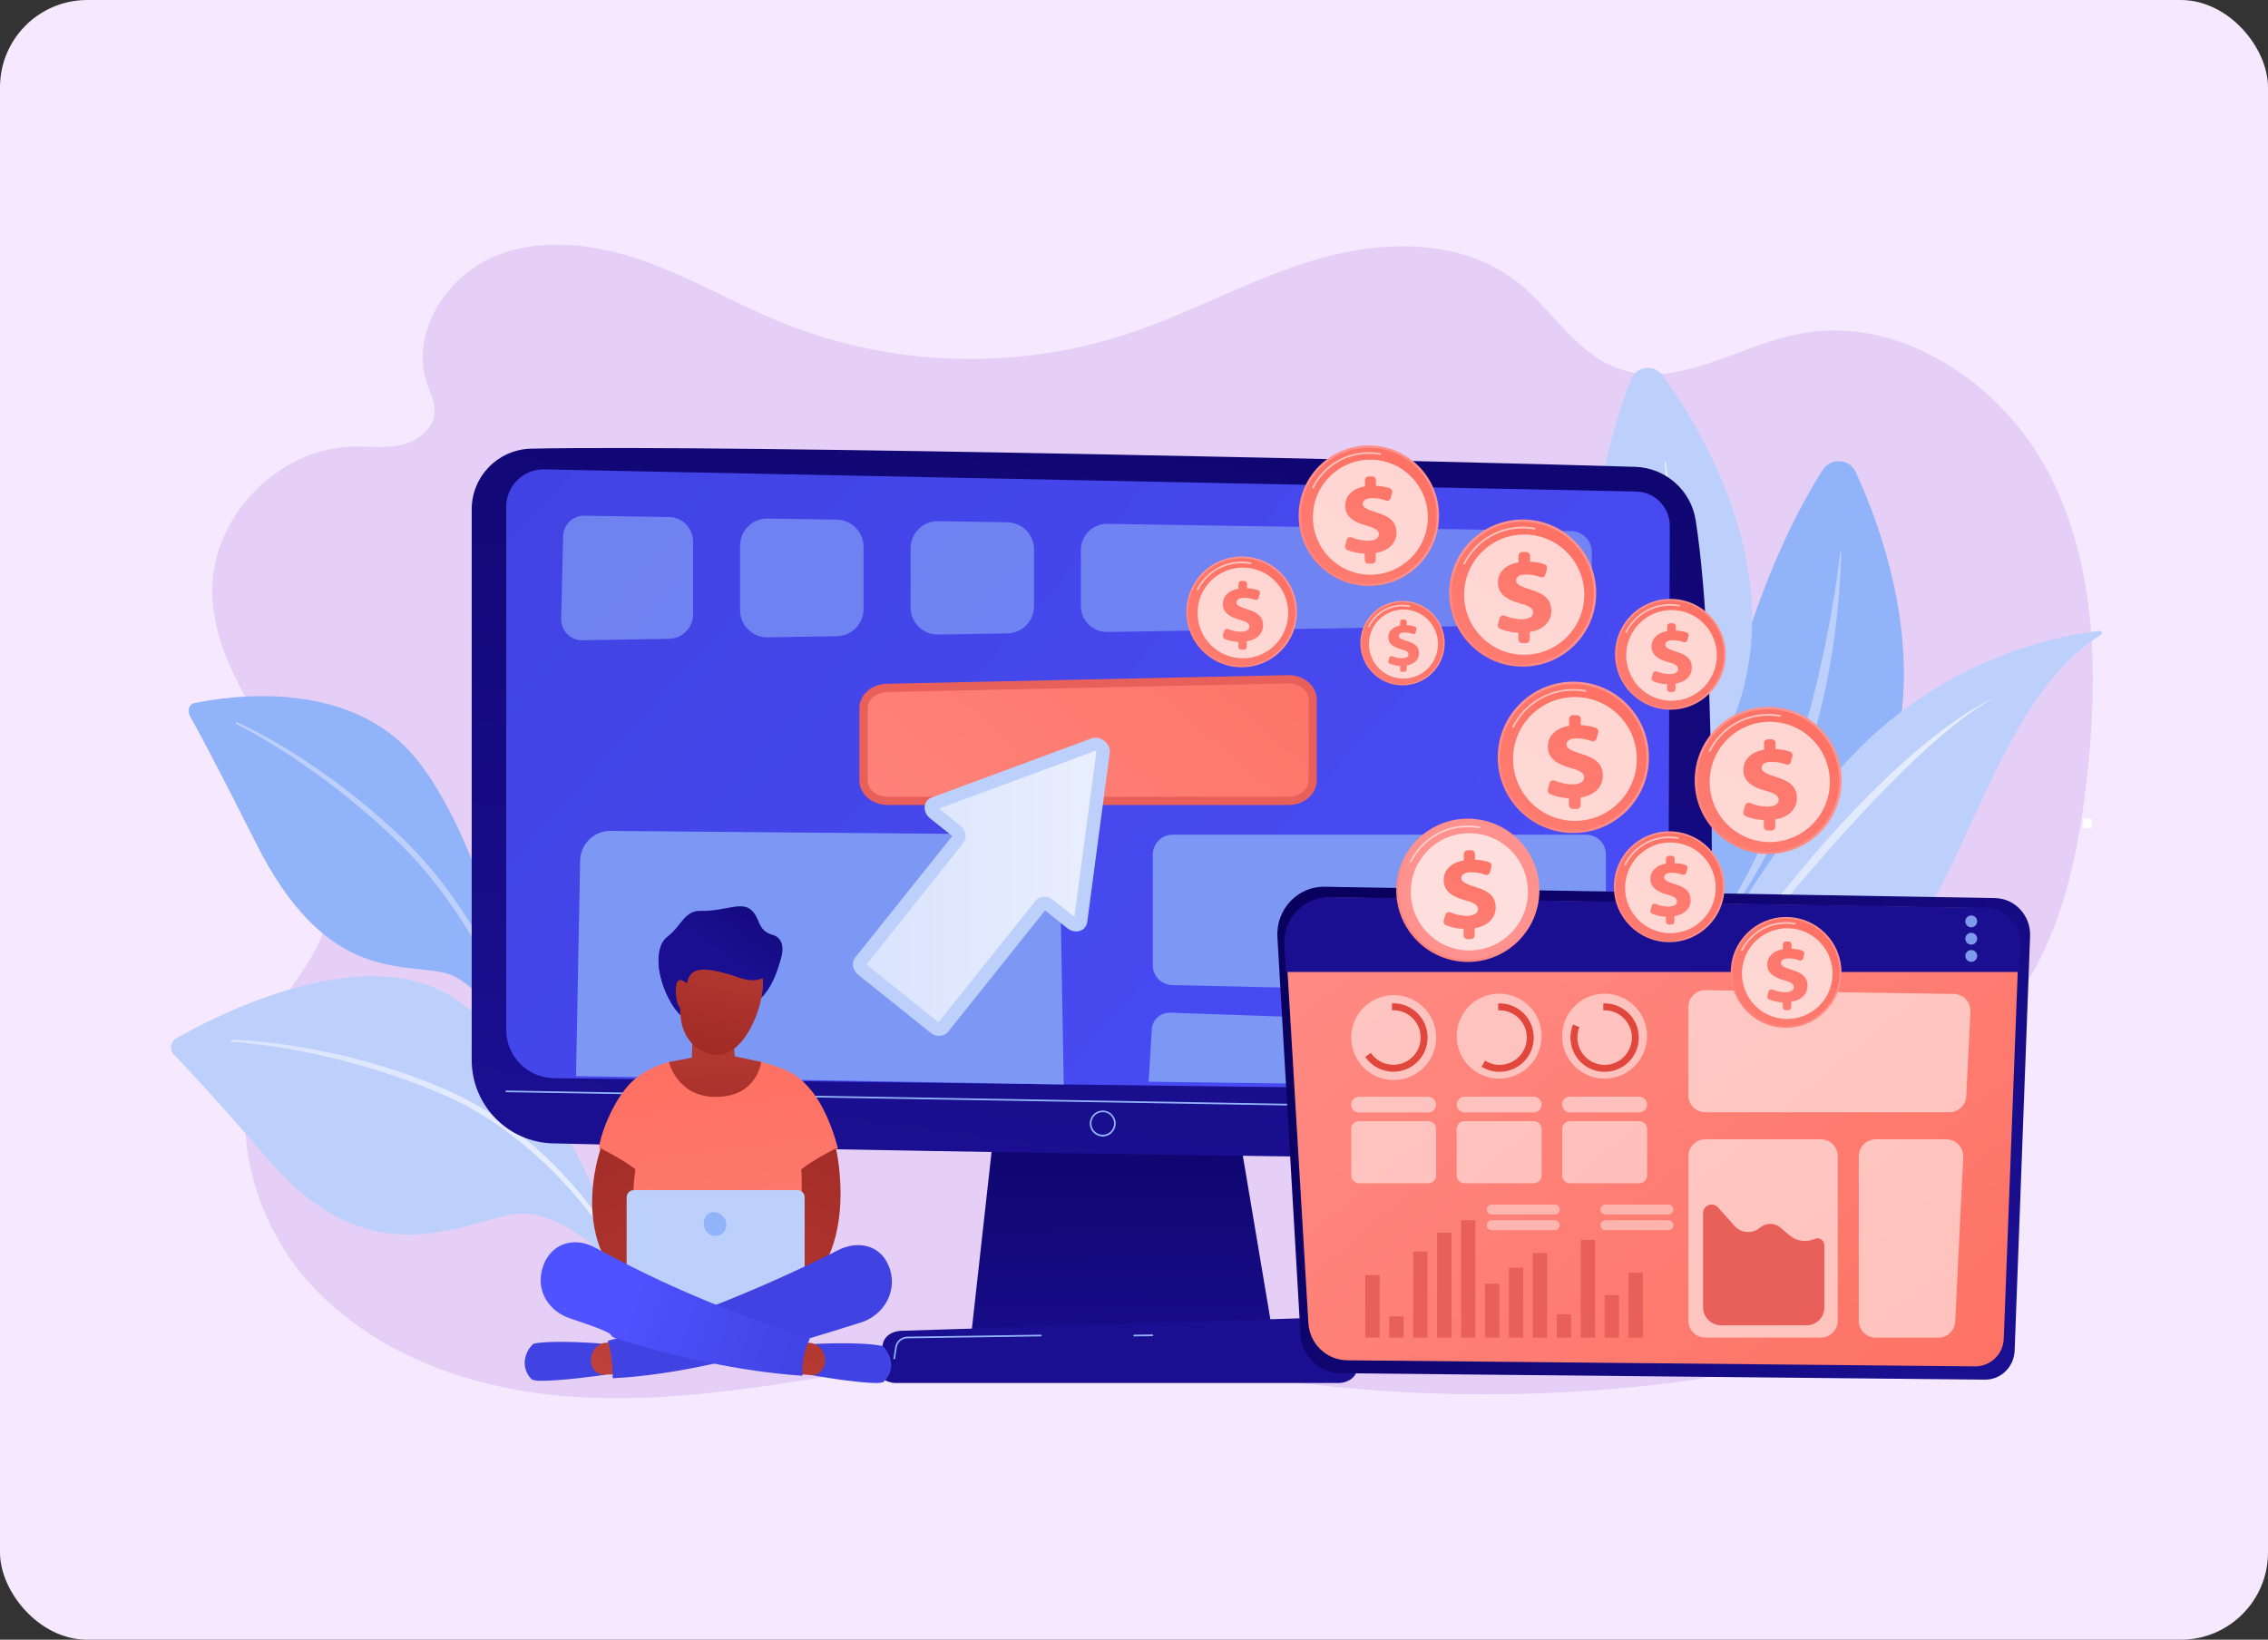 <?xml version="1.0" encoding="UTF-8"?>
<svg xmlns="http://www.w3.org/2000/svg" width="520" height="376" viewBox="0 0 520 376" fill="none">
  <rect x="0" y="0" width="520" height="376" fill="#333333" stroke="none"/>
  <rect width="520" height="376" rx="20" fill="#F5E8FF"></rect>
  <g clip-path="url(#clip0_1696_6336)">
    <path d="M478.475 189.896C478.513 189.18 478.591 188.463 478.726 187.766L478.475 189.896Z" stroke="white" stroke-width="2" stroke-miterlimit="10" stroke-linecap="round"></path>
    <path d="M469.902 108.795C459.027 87.663 435.168 71.78 411.929 76.661C398.016 79.586 384.2 89.368 370.848 84.448C361.231 80.903 355.813 70.85 347.725 64.555C335.282 54.851 317.635 54.967 302.464 59.306C287.313 63.645 273.42 71.645 258.442 76.584C232.919 85.01 204.436 84.099 179.493 74.046C168.541 69.63 158.305 63.548 147.159 59.674C136.013 55.8 123.378 54.289 112.619 59.132C101.86 63.994 94.139 76.681 97.874 87.876C98.609 90.104 99.79 92.312 99.635 94.656C99.383 98.433 95.746 101.183 92.069 102.016C88.392 102.849 84.561 102.307 80.788 102.403C63.856 102.83 48.744 118.287 48.666 135.235C48.608 149.278 57.258 161.636 64.65 173.567C72.041 185.499 78.698 199.832 74.286 213.178C71.674 221.081 65.54 227.279 61.515 234.581C51.104 253.506 56.658 278.55 71.209 294.492C85.761 310.452 107.549 318.258 129.047 320.118C150.545 321.977 172.102 318.49 193.406 315.043C214.711 311.595 236.286 308.166 257.785 310.142L256.624 309.522C298.614 319.904 342.519 322.403 385.419 316.825C394.397 315.663 404.711 313.164 408.504 304.932C411.716 297.978 408.833 289.843 409.491 282.211C410.439 271.229 418.682 262.222 427.66 255.849C436.639 249.457 446.817 244.712 454.925 237.235C470.754 222.592 476.114 199.929 478.474 178.487C481.106 154.895 480.777 129.928 469.902 108.795Z" fill="#E5CFF6"></path>
    <path d="M145.186 294.878C145.186 294.878 130.383 275.973 117.244 278.53C104.106 281.087 84.368 292.244 61.787 266.211C48.57 250.967 42.533 244.498 39.824 241.767C38.76 240.701 39.089 238.861 40.463 238.067C50.273 232.489 83.246 215.657 103.854 228.712C128.313 244.188 145.186 294.878 145.186 294.878Z" fill="#BDD0FB"></path>
    <path d="M53.176 238.414C55.363 238.453 57.53 238.627 59.697 238.84C60.781 238.956 61.864 239.053 62.948 239.208L64.574 239.421C65.115 239.499 65.657 239.576 66.18 239.654C70.475 240.312 74.771 241.145 79.009 242.152C79.551 242.269 80.073 242.424 80.596 242.54L82.182 242.947L83.769 243.353L85.336 243.818C86.381 244.128 87.426 244.419 88.471 244.748L91.587 245.775L92.361 246.026L92.748 246.162L93.135 246.297L94.663 246.859C95.689 247.247 96.714 247.595 97.721 248.002L100.739 249.242L102.249 249.861L103.738 250.539C111.711 254.2 118.928 259.372 125.256 265.396C126.049 266.151 126.823 266.926 127.597 267.701C128.352 268.495 129.107 269.27 129.842 270.083C131.313 271.691 132.745 273.357 134.099 275.061C135.454 276.766 136.75 278.528 137.988 280.33C139.227 282.131 140.407 283.952 141.471 285.889C141.588 286.083 141.51 286.354 141.317 286.451C141.123 286.567 140.872 286.489 140.756 286.296V286.276C140.214 285.366 139.633 284.436 139.033 283.545C138.433 282.654 137.834 281.763 137.195 280.872C135.937 279.11 134.621 277.405 133.248 275.739C131.874 274.073 130.461 272.446 128.971 270.877C128.236 270.083 127.481 269.309 126.727 268.553C125.953 267.798 125.198 267.042 124.405 266.306C123.631 265.57 122.818 264.854 122.005 264.137C121.173 263.44 120.38 262.723 119.528 262.064C119.103 261.735 118.696 261.386 118.271 261.057L116.993 260.069C116.568 259.74 116.123 259.43 115.697 259.12C115.252 258.81 114.826 258.481 114.381 258.19L113.046 257.28C112.601 256.97 112.136 256.699 111.691 256.408C110.801 255.808 109.853 255.285 108.944 254.723L108.595 254.51L108.247 254.316L107.531 253.929C107.067 253.677 106.602 253.406 106.119 253.154C105.151 252.67 104.203 252.166 103.216 251.74L101.745 251.062L100.255 250.443L97.256 249.203C96.25 248.796 95.244 248.448 94.218 248.06L92.709 247.498L92.322 247.363L91.935 247.227L91.161 246.975L88.084 245.929C87.059 245.6 86.014 245.29 84.988 244.98L83.44 244.515L81.873 244.089C80.828 243.818 79.783 243.508 78.738 243.237C74.558 242.152 70.321 241.242 66.044 240.525C65.502 240.429 64.98 240.332 64.438 240.254L62.832 240.002C61.768 239.828 60.684 239.692 59.62 239.557C59.078 239.479 58.536 239.421 58.014 239.363C57.472 239.305 56.93 239.247 56.408 239.189C55.866 239.131 55.324 239.073 54.802 239.034C54.26 238.995 53.718 238.956 53.196 238.918C53.06 238.918 52.963 238.801 52.963 238.666C52.944 238.511 53.041 238.414 53.176 238.414Z" fill="url(#paint0_linear_1696_6336)"></path>
    <path d="M122.101 246.88C122.101 246.88 112.097 225.051 101.493 222.978C90.889 220.906 74.287 224.295 58.787 193.517C49.712 175.484 45.532 167.697 43.636 164.346C42.901 163.029 43.307 161.499 44.487 161.247C52.75 159.523 80.305 155.456 95.417 173.993C113.316 195.958 122.101 246.88 122.101 246.88Z" fill="#91B3FA"></path>
    <path d="M54.376 165.606C61.941 169.093 68.985 173.548 75.738 178.41C76.57 179.029 77.422 179.63 78.254 180.25L80.711 182.167C81.543 182.787 82.337 183.465 83.149 184.124L84.349 185.111L84.949 185.615C85.142 185.789 85.336 185.964 85.529 186.119C87.097 187.494 88.683 188.83 90.193 190.264C90.948 190.98 91.722 191.678 92.476 192.394C93.212 193.13 93.966 193.847 94.682 194.622C97.565 197.644 100.255 200.839 102.732 204.21C103.97 205.876 105.151 207.599 106.292 209.343L107.144 210.66C107.434 211.105 107.685 211.551 107.976 211.996C108.537 212.887 109.04 213.778 109.582 214.669C110.627 216.471 111.614 218.291 112.581 220.151C113.529 222.01 114.458 223.87 115.309 225.768C116.18 227.666 116.993 229.584 117.767 231.502C118.541 233.438 119.257 235.375 119.895 237.39C119.973 237.603 119.837 237.835 119.625 237.913C119.412 237.99 119.18 237.874 119.102 237.661V237.642C117.728 233.768 116.083 229.952 114.303 226.233C113.413 224.374 112.484 222.533 111.517 220.693C110.549 218.873 109.524 217.071 108.479 215.309C106.35 211.764 104.106 208.316 101.648 205.004C100.429 203.338 99.152 201.73 97.836 200.142C97.159 199.367 96.52 198.573 95.824 197.818L94.798 196.675L93.734 195.552C93.037 194.796 92.283 194.099 91.567 193.363C90.831 192.646 90.057 191.949 89.322 191.232C87.832 189.799 86.265 188.462 84.736 187.087C81.601 184.395 78.409 181.76 75.1 179.301C71.791 176.821 68.404 174.458 64.921 172.231C61.438 170.003 57.878 167.892 54.201 166.032H54.182C54.066 165.974 54.027 165.839 54.085 165.722C54.124 165.587 54.259 165.548 54.376 165.606Z" fill="#BDD0FB"></path>
    <path d="M385.787 221.933C385.787 221.933 390.567 150.731 417.909 107.75C419.747 104.863 424.043 105.135 425.475 108.253C435.092 129.017 457.557 193.208 385.787 221.933Z" fill="#91B3FA"></path>
    <path d="M391.863 214.63C391.727 214.824 391.979 215.037 392.153 214.863C398.21 208.568 420.695 178.816 422.165 126.789C422.165 126.615 421.914 126.596 421.894 126.77C420.501 139.011 413.961 184.356 391.863 214.63Z" fill="#BDD0FB"></path>
    <path d="M365.082 201.517C365.082 201.517 356.104 133.026 373.906 87.043C375.106 83.944 379.228 83.402 381.182 86.075C396.546 107.129 425.455 162.12 365.082 201.517Z" fill="#BDD0FB"></path>
    <path d="M369.805 195.086C369.708 195.299 369.998 195.454 370.133 195.26C374.681 188.132 390.393 155.63 381.898 105.966C381.879 105.811 381.628 105.831 381.647 105.986C382.614 117.879 385.033 162.158 369.805 195.086Z" fill="url(#paint1_linear_1696_6336)"></path>
    <path d="M481.686 145.578C482.131 145.307 481.899 144.609 481.377 144.667C472.998 145.578 442.58 150.73 419.746 178.855C398.867 204.578 388.418 226.058 384.858 234.194C384.161 235.801 385.438 237.583 387.18 237.409C397.532 236.382 426.403 231.966 438.458 214.34C452.893 193.266 460.266 158.827 481.686 145.578Z" fill="#BDD0FB"></path>
    <path d="M457.112 160.125C457.112 160.125 429.867 170.41 387.045 234.446C387.045 234.446 433.466 172.386 457.112 160.125Z" fill="url(#paint2_linear_1696_6336)"></path>
    <path d="M228.626 252.613L222.666 306.19H291.882L282.865 252.613H228.626Z" fill="url(#paint3_linear_1696_6336)"></path>
    <path d="M121.754 102.888C114.188 103.062 108.15 109.241 108.15 116.815V243.046C108.15 253.428 116.413 261.932 126.785 262.183C172.838 263.365 333.949 266.251 377.796 265.612C385.323 265.496 391.438 259.472 391.651 251.918C392.502 222.592 393.876 152.067 388.787 119.333C387.723 112.437 381.898 107.285 374.932 107.052C336.367 105.832 165.601 101.9 121.754 102.888Z" fill="url(#paint4_linear_1696_6336)"></path>
    <path d="M124.83 107.633C120.031 107.517 116.064 111.372 116.064 116.195V236.131C116.064 242.194 120.921 247.133 126.978 247.23L371.488 250.252C377.486 250.348 382.421 245.506 382.44 239.501L382.846 120.63C382.866 116.33 379.441 112.805 375.145 112.708L124.83 107.633Z" fill="url(#paint5_linear_1696_6336)"></path>
    <path d="M384.298 255.017L116.065 250.446C115.948 250.446 115.871 250.349 115.871 250.252C115.871 250.155 115.968 250.059 116.065 250.059L384.298 254.63C384.414 254.63 384.491 254.727 384.491 254.824C384.491 254.94 384.414 255.017 384.298 255.017Z" fill="#91B3FA"></path>
    <path d="M252.832 260.614C251.187 260.614 249.852 259.278 249.852 257.631C249.852 255.985 251.187 254.648 252.832 254.648C254.476 254.648 255.811 255.985 255.811 257.631C255.811 259.278 254.476 260.614 252.832 260.614ZM252.832 255.016C251.4 255.016 250.239 256.179 250.239 257.612C250.239 259.045 251.4 260.207 252.832 260.207C254.263 260.207 255.424 259.045 255.424 257.612C255.424 256.179 254.263 255.016 252.832 255.016Z" fill="#91B3FA"></path>
    <path d="M306.8 317.135H205.482C202.735 317.135 200.664 315.178 201.186 313.067L202.483 307.915C202.87 306.365 204.573 305.222 206.605 305.164L304.285 302.104C306.394 302.046 308.271 303.169 308.716 304.777L311.057 312.97C311.676 315.12 309.587 317.135 306.8 317.135Z" fill="url(#paint6_linear_1696_6336)"></path>
    <path d="M260.031 306.442C259.935 306.442 259.838 306.364 259.838 306.248C259.838 306.132 259.915 306.054 260.031 306.054L264.211 305.996C264.308 305.996 264.405 306.074 264.405 306.19C264.405 306.306 264.327 306.383 264.211 306.383L260.031 306.442Z" fill="#91B3FA"></path>
    <path d="M205.036 311.691C205.017 311.691 205.017 311.691 204.998 311.691C204.901 311.672 204.823 311.575 204.843 311.478L205.249 308.902C205.462 307.527 206.642 306.52 208.016 306.5L238.667 306.055C238.764 306.055 238.861 306.132 238.861 306.248C238.861 306.365 238.783 306.442 238.667 306.442L208.016 306.888C206.817 306.907 205.81 307.779 205.617 308.96L205.21 311.536C205.21 311.633 205.133 311.691 205.036 311.691Z" fill="#91B3FA"></path>
    <path d="M295.44 183.64H203.526C200.469 183.64 197.992 181.567 197.992 179.01V162.372C197.992 159.854 200.392 157.801 203.372 157.742L295.285 155.767C298.401 155.709 300.955 157.801 300.955 160.396V178.991C300.955 181.567 298.478 183.64 295.44 183.64Z" fill="url(#paint7_linear_1696_6336)"></path>
    <path d="M295.441 184.589H203.527C199.947 184.589 197.045 182.09 197.045 179.01V162.372C197.045 159.312 199.812 156.871 203.353 156.794L295.267 154.818C297.183 154.76 299.021 155.457 300.298 156.716C301.343 157.743 301.904 159.04 301.904 160.416V179.01C301.904 182.09 299.001 184.589 295.441 184.589ZM295.441 156.716C295.402 156.716 295.364 156.716 295.325 156.716L203.411 158.692C200.954 158.75 198.941 160.396 198.941 162.372V179.01C198.941 181.044 200.992 182.691 203.527 182.691H295.441C297.976 182.691 300.027 181.044 300.027 179.01V160.416C300.027 159.331 299.466 158.537 298.982 158.072C298.092 157.2 296.815 156.716 295.441 156.716Z" fill="url(#paint8_linear_1696_6336)"></path>
    <path d="M363.573 228.034L268.738 225.884C266.28 225.826 264.307 223.812 264.307 221.352V195.939C264.307 193.44 266.338 191.406 268.835 191.406H363.67C366.166 191.406 368.198 193.44 368.198 195.939V223.482C368.218 226.039 366.128 228.092 363.573 228.034Z" fill="#7D97F4"></path>
    <path d="M263.359 248.042L369.554 249.418L368.567 239.229C368.373 237.195 366.69 235.626 364.658 235.549L268.274 232.217C266.068 232.14 264.191 233.844 264.075 236.053L263.359 248.042Z" fill="#7D97F4"></path>
    <path d="M132.066 246.765L243.892 248.683L242.982 197.179C242.924 193.983 240.331 191.407 237.138 191.368L139.981 190.536C136.207 190.497 133.092 193.518 133.015 197.315L132.066 246.765Z" fill="#7D97F4"></path>
    <path opacity="0.75" d="M237.081 125.996C237.081 122.587 234.353 119.817 230.947 119.759L215.099 119.507C211.616 119.449 208.771 122.257 208.771 125.744V139.264C208.771 142.75 211.616 145.559 215.099 145.501L230.947 145.249C234.353 145.191 237.081 142.421 237.081 139.012V125.996Z" fill="#7D97F4"></path>
    <path opacity="0.75" d="M176.011 146.141L191.859 145.889C195.265 145.831 197.993 143.061 197.993 139.652V125.396C197.993 121.987 195.265 119.217 191.859 119.159L176.011 118.907C172.528 118.849 169.684 121.658 169.684 125.144V139.904C169.684 143.39 172.528 146.199 176.011 146.141Z" fill="#7D97F4"></path>
    <path opacity="0.75" d="M364.967 126.578C364.967 123.944 362.858 121.813 360.226 121.774L253.877 120.128C250.549 120.07 247.82 122.762 247.82 126.113V138.936C247.82 142.267 250.549 144.96 253.896 144.921L360.245 143.197C362.877 143.158 364.967 141.008 364.967 138.393V126.578Z" fill="#7D97F4"></path>
    <path opacity="0.75" d="M158.906 124.156C158.906 121.096 156.448 118.597 153.391 118.558L133.983 118.249C131.351 118.21 129.164 120.302 129.106 122.955L128.661 141.899C128.603 144.63 130.809 146.877 133.538 146.819L153.391 146.489C156.448 146.431 158.906 143.952 158.906 140.892V124.156Z" fill="#7D97F4"></path>
    <path d="M457.402 205.935L303.684 203.339C297.492 203.242 292.519 208.55 292.886 214.883L298.169 305.959C298.459 310.937 302.465 314.85 307.341 314.889L455.1 316.361C458.757 316.399 461.756 313.455 461.911 309.717L465.452 214.67C465.626 209.944 461.988 206.012 457.402 205.935Z" fill="url(#paint9_linear_1696_6336)"></path>
    <path d="M455.041 208.26L305.347 205.781C299.329 205.684 294.492 210.739 294.84 216.763L299.987 303.423C300.277 308.168 304.167 311.887 308.908 311.926L452.796 313.321C456.357 313.359 459.278 310.551 459.414 307.006L462.858 216.57C463.052 212.076 459.511 208.337 455.041 208.26Z" fill="url(#paint10_linear_1696_6336)"></path>
    <path d="M304.999 205.703L455.331 208.182C459.821 208.259 463.381 212.017 463.207 216.511L462.955 222.883H294.821L294.453 216.724C294.086 210.681 298.942 205.606 304.999 205.703Z" fill="url(#paint11_linear_1696_6336)"></path>
    <g opacity="0.85">
      <path d="M450.609 211.282C450.609 212.037 451.209 212.638 451.964 212.638C452.719 212.638 453.318 212.037 453.318 211.282C453.318 210.526 452.719 209.926 451.964 209.926C451.209 209.926 450.609 210.526 450.609 211.282Z" fill="#91B3FA"></path>
      <path d="M450.609 215.254C450.609 216.01 451.209 216.61 451.964 216.61C452.719 216.61 453.318 216.01 453.318 215.254C453.318 214.499 452.719 213.898 451.964 213.898C451.209 213.898 450.609 214.499 450.609 215.254Z" fill="#91B3FA"></path>
      <path d="M450.609 219.204C450.609 219.959 451.209 220.559 451.964 220.559C452.719 220.559 453.318 219.959 453.318 219.204C453.318 218.448 452.719 217.848 451.964 217.848C451.209 217.848 450.609 218.467 450.609 219.204Z" fill="#91B3FA"></path>
    </g>
    <g opacity="0.56">
      <path d="M430.042 261.254H446.257C448.463 261.254 450.244 263.113 450.128 265.322L448.289 303.034C448.192 305.107 446.49 306.734 444.419 306.734H430.042C427.894 306.734 426.172 304.99 426.172 302.86V265.147C426.172 262.997 427.894 261.254 430.042 261.254Z" fill="white"></path>
      <path d="M391.051 227.048L447.96 227.919C450.147 227.958 451.888 229.798 451.772 231.987L450.824 251.356C450.727 253.429 449.024 255.056 446.954 255.056H390.974C388.826 255.056 387.104 253.313 387.104 251.182V230.941C387.104 228.752 388.884 227.009 391.051 227.048Z" fill="white"></path>
      <path d="M390.974 261.254H417.483C419.631 261.254 421.353 262.997 421.353 265.128V302.84C421.353 304.99 419.612 306.714 417.483 306.714H390.974C388.826 306.714 387.104 304.971 387.104 302.84V265.128C387.104 262.997 388.845 261.254 390.974 261.254Z" fill="white"></path>
    </g>
    <path opacity="0.51" d="M369.243 247.242C374.566 246.496 378.277 241.571 377.532 236.243C376.786 230.914 371.866 227.199 366.543 227.946C361.22 228.692 357.509 233.617 358.254 238.945C359 244.274 363.92 247.989 369.243 247.242Z" fill="white"></path>
    <path opacity="0.51" d="M352.716 241.323C354.773 236.352 352.415 230.652 347.448 228.593C342.482 226.534 336.788 228.894 334.731 233.866C332.674 238.837 335.032 244.537 339.998 246.596C344.965 248.655 350.659 246.294 352.716 241.323Z" fill="white"></path>
    <path opacity="0.51" d="M323.268 246.927C328.235 244.867 330.593 239.168 328.536 234.197C326.479 229.225 320.785 226.864 315.819 228.924C310.852 230.983 308.494 236.682 310.551 241.654C312.608 246.625 318.302 248.986 323.268 246.927Z" fill="white"></path>
    <path d="M362.121 235.548C361.812 236.284 361.657 237.078 361.657 237.931C361.657 241.378 364.463 244.187 367.907 244.187C371.352 244.187 374.157 241.378 374.157 237.931C374.157 234.483 371.352 231.674 367.907 231.674C367.81 231.674 367.694 231.674 367.598 231.674V230.086C367.694 230.086 367.81 230.086 367.907 230.086C372.242 230.086 375.744 233.592 375.744 237.931C375.744 242.269 372.242 245.775 367.907 245.775C363.573 245.775 360.07 242.269 360.07 237.931C360.07 236.865 360.283 235.839 360.67 234.928L362.121 235.548Z" fill="url(#paint12_linear_1696_6336)"></path>
    <path d="M340.487 243.219C341.454 243.819 342.596 244.187 343.815 244.187C347.259 244.187 350.065 241.378 350.065 237.931C350.065 234.483 347.259 231.674 343.815 231.674C343.718 231.674 343.602 231.674 343.505 231.674V230.086C343.602 230.086 343.718 230.086 343.815 230.086C348.149 230.086 351.652 233.592 351.652 237.931C351.652 242.269 348.149 245.775 343.815 245.775C342.306 245.775 340.893 245.349 339.693 244.613L340.487 243.219Z" fill="url(#paint13_linear_1696_6336)"></path>
    <path d="M314.306 241.436C315.429 243.083 317.325 244.167 319.473 244.167C322.917 244.167 325.723 241.359 325.723 237.911C325.723 234.463 322.917 231.655 319.473 231.655C319.376 231.655 319.26 231.655 319.163 231.655V230.066C319.26 230.066 319.376 230.066 319.473 230.066C323.807 230.066 327.31 233.572 327.31 237.911C327.31 242.25 323.807 245.756 319.473 245.756C316.802 245.756 314.442 244.419 313.01 242.366L314.306 241.436Z" fill="url(#paint14_linear_1696_6336)"></path>
    <g opacity="0.51">
      <path d="M359.973 251.473H375.841C376.827 251.473 377.64 252.286 377.64 253.274C377.64 254.262 376.827 255.075 375.841 255.075H359.973C358.987 255.075 358.174 254.262 358.174 253.274C358.174 252.286 358.987 251.473 359.973 251.473Z" fill="white"></path>
      <path d="M335.786 251.473H351.653C352.64 251.473 353.453 252.286 353.453 253.274C353.453 254.262 352.64 255.075 351.653 255.075H335.786C334.799 255.075 333.986 254.262 333.986 253.274C333.986 252.286 334.78 251.473 335.786 251.473Z" fill="white"></path>
      <path d="M327.446 255.095H311.579C310.592 255.095 309.779 254.281 309.779 253.294C309.779 252.306 310.592 251.492 311.579 251.492H327.446C328.433 251.492 329.246 252.306 329.246 253.294C329.265 254.281 328.452 255.095 327.446 255.095Z" fill="white"></path>
      <path d="M359.973 257.09H375.841C376.827 257.09 377.64 257.903 377.64 258.891V269.525C377.64 270.513 376.827 271.326 375.841 271.326H359.973C358.987 271.326 358.174 270.513 358.174 269.525V258.891C358.174 257.903 358.987 257.09 359.973 257.09Z" fill="white"></path>
      <path d="M335.786 257.09H351.653C352.64 257.09 353.453 257.903 353.453 258.891V269.525C353.453 270.513 352.64 271.326 351.653 271.326H335.786C334.799 271.326 333.986 270.513 333.986 269.525V258.891C333.986 257.903 334.78 257.09 335.786 257.09Z" fill="white"></path>
      <path d="M311.598 257.09H327.466C328.452 257.09 329.265 257.903 329.265 258.891V269.525C329.265 270.513 328.452 271.326 327.466 271.326H311.598C310.612 271.326 309.799 270.513 309.799 269.525V258.891C309.799 257.903 310.592 257.09 311.598 257.09Z" fill="white"></path>
    </g>
    <path d="M418.275 285.543V299.857C418.275 302.104 416.456 303.905 414.231 303.905H394.629C392.326 303.905 390.469 302.046 390.469 299.741V278.202C390.469 276.381 392.713 275.529 393.913 276.885L397.706 281.127C399.157 282.754 401.634 282.986 403.356 281.65L403.724 281.378C405.059 280.352 406.936 280.391 408.213 281.495L410.283 283.257C411.87 284.613 414.115 284.942 416.03 284.11C417.095 283.625 418.275 284.4 418.275 285.543Z" fill="url(#paint15_linear_1696_6336)"></path>
    <path d="M373.383 306.731H376.672V291.855H373.383V306.731Z" fill="url(#paint16_linear_1696_6336)"></path>
    <path d="M367.906 306.731H371.196V296.969H367.906V306.731Z" fill="url(#paint17_linear_1696_6336)"></path>
    <path d="M362.412 306.731H365.702V284.34H362.412V306.731Z" fill="url(#paint18_linear_1696_6336)"></path>
    <path d="M356.936 306.733H360.206V301.367H356.936V306.733Z" fill="url(#paint19_linear_1696_6336)"></path>
    <path d="M351.439 306.733H354.729V287.344H351.439V306.733Z" fill="url(#paint20_linear_1696_6336)"></path>
    <path d="M345.963 306.733H349.233V290.695H345.963V306.733Z" fill="url(#paint21_linear_1696_6336)"></path>
    <path d="M340.469 306.733H343.758V294.355H340.469V306.733Z" fill="url(#paint22_linear_1696_6336)"></path>
    <path d="M334.992 306.732H338.262V279.809H334.992V306.732Z" fill="url(#paint23_linear_1696_6336)"></path>
    <path d="M329.496 306.733H332.786V282.656H329.496V306.733Z" fill="url(#paint24_linear_1696_6336)"></path>
    <path d="M324 306.734H327.29V286.977H324V306.734Z" fill="url(#paint25_linear_1696_6336)"></path>
    <path d="M318.525 306.733H321.815V301.852H318.525V306.733Z" fill="url(#paint26_linear_1696_6336)"></path>
    <path d="M313.029 306.732H316.319V292.379H313.029V306.732Z" fill="url(#paint27_linear_1696_6336)"></path>
    <path opacity="0.42" d="M368.081 279.809H382.536C383.174 279.809 383.677 280.332 383.677 280.951C383.677 281.591 383.155 282.094 382.536 282.094H368.081C367.443 282.094 366.939 281.571 366.939 280.951C366.939 280.332 367.443 279.809 368.081 279.809Z" fill="white"></path>
    <path opacity="0.42" d="M368.081 276.207H382.536C383.174 276.207 383.677 276.73 383.677 277.35C383.677 277.989 383.155 278.493 382.536 278.493H368.081C367.443 278.493 366.939 277.97 366.939 277.35C366.939 276.73 367.443 276.207 368.081 276.207Z" fill="white"></path>
    <path opacity="0.42" d="M342.017 279.809H356.471C357.11 279.809 357.613 280.332 357.613 280.951C357.613 281.591 357.091 282.094 356.471 282.094H342.017C341.378 282.094 340.875 281.571 340.875 280.951C340.875 280.332 341.378 279.809 342.017 279.809Z" fill="white"></path>
    <path opacity="0.42" d="M342.017 276.207H356.471C357.11 276.207 357.613 276.73 357.613 277.35C357.613 277.989 357.091 278.493 356.471 278.493H342.017C341.378 278.493 340.875 277.97 340.875 277.35C340.875 276.73 341.378 276.207 342.017 276.207Z" fill="white"></path>
    <path d="M247.742 211.241L252.909 172.463C253.044 171.417 251.728 170.371 250.741 170.739L214.092 184.298C213.26 184.608 213.279 185.751 214.15 186.448L219.258 190.535C219.916 191.058 220.129 191.891 219.723 192.395L197.238 220.519C196.832 221.023 197.044 221.856 197.702 222.379L214.227 235.608C214.885 236.131 215.737 236.15 216.143 235.666L238.628 207.542C239.034 207.038 239.886 207.057 240.544 207.6L245.652 211.687C246.504 212.345 247.626 212.132 247.742 211.241Z" fill="url(#paint28_linear_1696_6336)"></path>
    <path d="M215.331 237.526C214.634 237.526 213.918 237.275 213.299 236.771L196.774 223.542C196.194 223.077 195.787 222.457 195.632 221.798C195.42 220.985 195.594 220.171 196.078 219.571L218.33 191.717L213.222 187.63C212.312 186.894 211.848 185.81 212.022 184.783C212.158 183.911 212.757 183.195 213.59 182.885L250.239 169.326C251.206 168.978 252.309 169.191 253.219 169.907C254.109 170.624 254.573 171.67 254.438 172.677L249.271 211.455C249.155 212.346 248.594 213.063 247.762 213.392C246.795 213.779 245.634 213.566 244.724 212.85L239.616 208.763L217.363 236.616C216.84 237.217 216.105 237.526 215.331 237.526ZM198.651 221.179L215.176 234.408L237.429 206.555C238.358 205.392 240.138 205.295 241.473 206.361L246.33 210.254L251.381 172.328C251.342 172.27 251.245 172.193 251.168 172.154L215.312 185.422L220.169 189.316C221.504 190.381 221.813 192.124 220.865 193.306L198.651 221.179Z" fill="#BDD0FB"></path>
    <path d="M284.682 153.016C291.693 153.016 297.376 147.328 297.376 140.31C297.376 133.292 291.693 127.604 284.682 127.604C277.671 127.604 271.988 133.292 271.988 140.31C271.988 147.328 277.671 153.016 284.682 153.016Z" fill="url(#paint29_linear_1696_6336)"></path>
    <path d="M284.682 152.609C291.468 152.609 296.969 147.102 296.969 140.309C296.969 133.517 291.468 128.01 284.682 128.01C277.896 128.01 272.395 133.517 272.395 140.309C272.395 147.102 277.896 152.609 284.682 152.609Z" fill="url(#paint30_linear_1696_6336)"></path>
    <path opacity="0.58" d="M274.561 135.39C274.522 135.39 274.503 135.39 274.484 135.371C274.387 135.332 274.348 135.196 274.406 135.119C276.38 131.206 280.327 128.766 284.701 128.766C285.397 128.766 286.094 128.824 286.771 128.959C286.868 128.979 286.945 129.076 286.926 129.192C286.906 129.289 286.81 129.366 286.694 129.347C286.036 129.23 285.358 129.172 284.681 129.172C280.443 129.172 276.631 131.516 274.735 135.313C274.696 135.351 274.619 135.39 274.561 135.39Z" fill="white"></path>
    <path opacity="0.7" d="M295.164 142.522C296.249 136.881 292.561 131.427 286.925 130.341C281.289 129.255 275.841 132.947 274.756 138.589C273.671 144.23 277.36 149.683 282.995 150.77C288.631 151.856 294.079 148.164 295.164 142.522Z" fill="white"></path>
    <path d="M283.928 148.31V147.186C282.748 147.147 281.587 146.857 280.755 146.489C280.464 146.353 280.31 146.024 280.387 145.714L280.677 144.668C280.774 144.281 281.2 144.087 281.567 144.242C282.38 144.591 283.406 144.862 284.489 144.862C285.631 144.862 286.463 144.474 286.463 143.68C286.463 142.964 285.805 142.537 284.238 142.111C281.993 141.492 280.368 140.504 280.368 138.528C280.368 136.746 281.683 135.371 283.947 135.003V133.879C283.947 133.511 284.238 133.221 284.605 133.221H285.263C285.631 133.221 285.921 133.511 285.921 133.879V134.886C287.005 134.925 287.798 135.119 288.437 135.332C288.766 135.448 288.94 135.797 288.843 136.126L288.572 137.095C288.475 137.463 288.069 137.676 287.701 137.54C287.121 137.327 286.308 137.095 285.244 137.095C283.889 137.095 283.502 137.656 283.502 138.16C283.502 138.78 284.315 139.206 286.057 139.748C288.553 140.504 289.598 141.53 289.598 143.409C289.598 145.133 288.321 146.663 285.863 147.051V148.31C285.863 148.678 285.573 148.968 285.205 148.968H284.547C284.218 148.968 283.928 148.678 283.928 148.31Z" fill="url(#paint31_linear_1696_6336)"></path>
    <path d="M313.844 134.364C322.735 134.364 329.943 127.149 329.943 118.248C329.943 109.348 322.735 102.133 313.844 102.133C304.952 102.133 297.744 109.348 297.744 118.248C297.744 127.149 304.952 134.364 313.844 134.364Z" fill="url(#paint32_linear_1696_6336)"></path>
    <path d="M313.843 133.822C322.435 133.822 329.4 126.85 329.4 118.249C329.4 109.648 322.435 102.676 313.843 102.676C305.251 102.676 298.285 109.648 298.285 118.249C298.285 126.85 305.251 133.822 313.843 133.822Z" fill="url(#paint33_linear_1696_6336)"></path>
    <path opacity="0.58" d="M301.014 111.972C300.975 111.972 300.956 111.972 300.937 111.952C300.84 111.914 300.801 111.778 300.859 111.701C303.355 106.761 308.329 103.682 313.863 103.682C314.753 103.682 315.624 103.759 316.494 103.914C316.591 103.933 316.668 104.03 316.649 104.147C316.63 104.243 316.533 104.321 316.417 104.301C315.585 104.147 314.714 104.069 313.863 104.069C308.483 104.069 303.626 107.052 301.208 111.875C301.15 111.933 301.091 111.972 301.014 111.972Z" fill="white"></path>
    <path opacity="0.7" d="M327.274 120.21C328.163 112.98 323.028 106.397 315.805 105.507C308.582 104.616 302.005 109.756 301.116 116.986C300.227 124.217 305.361 130.8 312.585 131.69C319.808 132.58 326.384 127.441 327.274 120.21Z" fill="white"></path>
    <path d="M312.895 128.399V126.966C311.405 126.907 309.915 126.559 308.87 126.094C308.502 125.939 308.309 125.513 308.406 125.106L308.773 123.77C308.909 123.285 309.431 123.033 309.915 123.227C310.96 123.673 312.237 124.002 313.63 124.002C315.062 124.002 316.146 123.518 316.146 122.511C316.146 121.6 315.314 121.077 313.321 120.535C310.476 119.76 308.425 118.501 308.425 116.002C308.425 113.736 310.089 111.993 312.953 111.528V110.095C312.953 109.63 313.321 109.262 313.785 109.262H314.636C315.101 109.262 315.468 109.63 315.468 110.095V111.392C316.842 111.45 317.849 111.683 318.661 111.973C319.068 112.109 319.3 112.555 319.184 112.981L318.855 114.22C318.719 114.705 318.216 114.956 317.752 114.782C317.016 114.511 315.972 114.22 314.617 114.22C312.914 114.22 312.43 114.937 312.43 115.557C312.43 116.332 313.456 116.874 315.681 117.552C318.855 118.501 320.171 119.818 320.171 122.181C320.171 124.351 318.564 126.307 315.43 126.791V128.399C315.43 128.864 315.062 129.232 314.598 129.232H313.746C313.263 129.232 312.895 128.864 312.895 128.399Z" fill="url(#paint34_linear_1696_6336)"></path>
    <path d="M321.564 157.161C326.907 157.161 331.239 152.825 331.239 147.476C331.239 142.127 326.907 137.791 321.564 137.791C316.22 137.791 311.889 142.127 311.889 147.476C311.889 152.825 316.22 157.161 321.564 157.161Z" fill="url(#paint35_linear_1696_6336)"></path>
    <path d="M321.563 156.851C326.735 156.851 330.928 152.654 330.928 147.476C330.928 142.299 326.735 138.102 321.563 138.102C316.39 138.102 312.197 142.299 312.197 147.476C312.197 152.654 316.39 156.851 321.563 156.851Z" fill="url(#paint36_linear_1696_6336)"></path>
    <path opacity="0.58" d="M313.842 143.797C313.804 143.797 313.784 143.797 313.765 143.778C313.668 143.739 313.629 143.603 313.687 143.526C315.197 140.524 318.215 138.664 321.582 138.664C322.124 138.664 322.647 138.703 323.169 138.8C323.266 138.819 323.343 138.916 323.324 139.032C323.305 139.129 323.208 139.206 323.092 139.187C322.589 139.09 322.085 139.051 321.563 139.051C318.351 139.051 315.468 140.833 314.016 143.7C313.997 143.758 313.92 143.797 313.842 143.797Z" fill="white"></path>
    <path opacity="0.7" d="M324.813 155.003C328.851 153.329 330.769 148.694 329.096 144.652C327.423 140.61 322.794 138.69 318.755 140.365C314.717 142.039 312.799 146.673 314.472 150.716C316.145 154.758 320.775 156.678 324.813 155.003Z" fill="white"></path>
    <path d="M321.003 153.578V152.706C320.113 152.667 319.222 152.454 318.584 152.183C318.352 152.086 318.236 151.835 318.313 151.602L318.526 150.808C318.603 150.517 318.932 150.362 319.203 150.479C319.822 150.75 320.596 150.944 321.428 150.944C322.299 150.944 322.938 150.653 322.938 150.053C322.938 149.51 322.435 149.181 321.235 148.871C319.513 148.406 318.294 147.651 318.294 146.14C318.294 144.784 319.3 143.738 321.022 143.448V142.576C321.022 142.305 321.254 142.072 321.525 142.072H322.028C322.299 142.072 322.531 142.305 322.531 142.576V143.351C323.363 143.389 323.963 143.525 324.447 143.699C324.699 143.777 324.834 144.048 324.757 144.3L324.563 145.036C324.486 145.326 324.176 145.481 323.905 145.365C323.46 145.191 322.841 145.016 322.028 145.016C321.003 145.016 320.712 145.443 320.712 145.83C320.712 146.295 321.332 146.624 322.667 147.031C324.582 147.612 325.356 148.387 325.356 149.82C325.356 151.118 324.389 152.299 322.512 152.59V153.558C322.512 153.83 322.28 154.062 322.009 154.062H321.506C321.215 154.081 321.003 153.868 321.003 153.578Z" fill="url(#paint37_linear_1696_6336)"></path>
    <path d="M349.118 152.861C358.426 152.861 365.972 145.308 365.972 135.99C365.972 126.672 358.426 119.119 349.118 119.119C339.809 119.119 332.264 126.672 332.264 135.99C332.264 145.308 339.809 152.861 349.118 152.861Z" fill="url(#paint38_linear_1696_6336)"></path>
    <path d="M349.117 152.3C358.115 152.3 365.41 144.998 365.41 135.991C365.41 126.984 358.115 119.682 349.117 119.682C340.119 119.682 332.824 126.984 332.824 135.991C332.824 144.998 340.119 152.3 349.117 152.3Z" fill="url(#paint39_linear_1696_6336)"></path>
    <path opacity="0.58" d="M335.688 129.424C335.649 129.424 335.63 129.424 335.611 129.404C335.514 129.366 335.475 129.23 335.533 129.153C338.145 123.981 343.351 120.766 349.136 120.766C350.065 120.766 350.975 120.843 351.884 121.017C351.981 121.037 352.058 121.134 352.039 121.25C352.02 121.347 351.923 121.424 351.807 121.405C350.936 121.25 350.026 121.172 349.136 121.172C343.505 121.172 338.416 124.31 335.881 129.346C335.823 129.385 335.746 129.424 335.688 129.424Z" fill="white"></path>
    <path opacity="0.7" d="M349.467 150.149C357.076 150.149 363.244 143.974 363.244 136.358C363.244 128.741 357.076 122.566 349.467 122.566C341.858 122.566 335.689 128.741 335.689 136.358C335.689 143.974 341.858 150.149 349.467 150.149Z" fill="white"></path>
    <path d="M348.111 146.604V145.093C346.544 145.035 344.995 144.667 343.912 144.183C343.525 144.009 343.312 143.563 343.428 143.157L343.815 141.762C343.951 141.258 344.512 140.987 344.995 141.181C346.079 141.646 347.434 141.994 348.885 141.994C350.394 141.994 351.517 141.491 351.517 140.445C351.517 139.496 350.646 138.934 348.556 138.372C345.576 137.559 343.428 136.261 343.428 133.627C343.428 131.244 345.17 129.443 348.169 128.959V127.448C348.169 126.964 348.556 126.576 349.04 126.576H349.93C350.414 126.576 350.801 126.964 350.801 127.448V128.804C352.252 128.862 353.297 129.114 354.129 129.404C354.555 129.559 354.787 130.024 354.671 130.45L354.322 131.748C354.187 132.251 353.664 132.523 353.181 132.329C352.407 132.038 351.323 131.728 349.91 131.728C348.13 131.728 347.608 132.465 347.608 133.142C347.608 133.956 348.672 134.518 350.994 135.234C354.303 136.222 355.696 137.617 355.696 140.096C355.696 142.362 354.013 144.416 350.743 144.919V146.604C350.743 147.089 350.356 147.476 349.872 147.476H348.982C348.498 147.476 348.111 147.089 348.111 146.604Z" fill="url(#paint40_linear_1696_6336)"></path>
    <path d="M360.728 191.019C370.304 191.019 378.066 183.249 378.066 173.664C378.066 164.079 370.304 156.309 360.728 156.309C351.153 156.309 343.391 164.079 343.391 173.664C343.391 183.249 351.153 191.019 360.728 191.019Z" fill="url(#paint41_linear_1696_6336)"></path>
    <path d="M360.73 190.439C369.985 190.439 377.487 182.929 377.487 173.665C377.487 164.401 369.985 156.891 360.73 156.891C351.475 156.891 343.973 164.401 343.973 173.665C343.973 182.929 351.475 190.439 360.73 190.439Z" fill="url(#paint42_linear_1696_6336)"></path>
    <path opacity="0.58" d="M346.913 166.885C346.874 166.885 346.854 166.885 346.835 166.865C346.738 166.827 346.7 166.691 346.758 166.614C349.447 161.287 354.807 157.994 360.748 157.994C361.696 157.994 362.644 158.072 363.573 158.246C363.67 158.265 363.747 158.362 363.728 158.478C363.709 158.575 363.612 158.653 363.496 158.633C362.586 158.478 361.657 158.382 360.748 158.382C354.943 158.382 349.718 161.597 347.106 166.788C347.048 166.846 346.99 166.885 346.913 166.885Z" fill="white"></path>
    <path opacity="0.7" d="M371.125 184.074C376.664 178.53 376.664 169.54 371.125 163.996C365.586 158.451 356.605 158.451 351.066 163.996C345.527 169.54 345.527 178.53 351.066 184.074C356.605 189.619 365.586 189.619 371.125 184.074Z" fill="white"></path>
    <path d="M359.703 184.588V183.038C358.097 182.98 356.51 182.593 355.369 182.089C354.962 181.915 354.769 181.45 354.885 181.024L355.272 179.591C355.407 179.068 355.988 178.796 356.491 179.009C357.613 179.474 358.987 179.862 360.496 179.862C362.044 179.862 363.205 179.339 363.205 178.254C363.205 177.286 362.315 176.704 360.168 176.123C357.091 175.291 354.885 173.935 354.885 171.242C354.885 168.802 356.665 166.923 359.761 166.439V164.889C359.761 164.385 360.168 163.998 360.651 163.998H361.561C362.064 163.998 362.451 164.405 362.451 164.889V166.284C363.941 166.342 365.024 166.594 365.876 166.903C366.321 167.058 366.553 167.543 366.437 167.988L366.069 169.325C365.934 169.828 365.373 170.119 364.889 169.925C364.096 169.635 362.973 169.305 361.522 169.305C359.684 169.305 359.161 170.061 359.161 170.758C359.161 171.591 360.264 172.172 362.664 172.908C366.069 173.935 367.501 175.349 367.501 177.905C367.501 180.249 365.76 182.341 362.412 182.883V184.607C362.412 185.111 362.006 185.498 361.522 185.498H360.613C360.109 185.479 359.703 185.092 359.703 184.588Z" fill="url(#paint43_linear_1696_6336)"></path>
    <path d="M405.409 195.824C414.717 195.824 422.263 188.27 422.263 178.953C422.263 169.635 414.717 162.082 405.409 162.082C396.101 162.082 388.555 169.635 388.555 178.953C388.555 188.27 396.101 195.824 405.409 195.824Z" fill="url(#paint44_linear_1696_6336)"></path>
    <path d="M405.408 195.263C414.406 195.263 421.701 187.961 421.701 178.954C421.701 169.946 414.406 162.645 405.408 162.645C396.41 162.645 389.115 169.946 389.115 178.954C389.115 187.961 396.41 195.263 405.408 195.263Z" fill="url(#paint45_linear_1696_6336)"></path>
    <path opacity="0.58" d="M391.959 172.367C391.921 172.367 391.901 172.367 391.882 172.348C391.785 172.309 391.747 172.173 391.805 172.096C394.417 166.924 399.622 163.709 405.408 163.709C406.337 163.709 407.246 163.786 408.156 163.961C408.252 163.98 408.33 164.077 408.31 164.193C408.291 164.29 408.194 164.368 408.078 164.348C407.207 164.193 406.298 164.116 405.408 164.116C399.777 164.116 394.688 167.254 392.153 172.29C392.114 172.328 392.037 172.367 391.959 172.367Z" fill="white"></path>
    <path opacity="0.7" d="M411.04 192.039C418.07 189.124 421.408 181.057 418.496 174.02C415.584 166.983 407.525 163.641 400.495 166.556C393.465 169.471 390.126 177.539 393.038 184.576C395.95 191.613 404.01 194.954 411.04 192.039Z" fill="white"></path>
    <path d="M404.402 189.567V188.056C402.835 187.998 401.287 187.63 400.203 187.146C399.816 186.972 399.603 186.526 399.719 186.119L400.106 184.725C400.242 184.221 400.803 183.95 401.287 184.144C402.37 184.609 403.725 184.957 405.176 184.957C406.685 184.957 407.808 184.454 407.808 183.408C407.808 182.459 406.937 181.897 404.847 181.335C401.867 180.522 399.719 179.224 399.719 176.59C399.719 174.207 401.461 172.406 404.46 171.922V170.411C404.46 169.926 404.847 169.539 405.331 169.539H406.221C406.705 169.539 407.092 169.926 407.092 170.411V171.767C408.543 171.825 409.588 172.076 410.42 172.367C410.846 172.522 411.078 172.987 410.962 173.413L410.613 174.711C410.478 175.214 409.936 175.486 409.472 175.292C408.698 175.001 407.614 174.691 406.201 174.691C404.421 174.691 403.899 175.427 403.899 176.105C403.899 176.919 404.963 177.481 407.285 178.197C410.594 179.185 411.987 180.58 411.987 183.059C411.987 185.325 410.304 187.378 407.034 187.882V189.567C407.034 190.051 406.647 190.439 406.163 190.439H405.273C404.789 190.439 404.402 190.051 404.402 189.567Z" fill="url(#paint46_linear_1696_6336)"></path>
    <path d="M382.711 216.046C389.722 216.046 395.405 210.357 395.405 203.339C395.405 196.322 389.722 190.633 382.711 190.633C375.701 190.633 370.018 196.322 370.018 203.339C370.018 210.357 375.701 216.046 382.711 216.046Z" fill="url(#paint47_linear_1696_6336)"></path>
    <path d="M382.711 215.638C389.497 215.638 394.999 210.132 394.999 203.339C394.999 196.546 389.497 191.039 382.711 191.039C375.925 191.039 370.424 196.546 370.424 203.339C370.424 210.132 375.925 215.638 382.711 215.638Z" fill="url(#paint48_linear_1696_6336)"></path>
    <path opacity="0.58" d="M372.59 198.419C372.552 198.419 372.532 198.419 372.513 198.4C372.416 198.361 372.377 198.226 372.435 198.148C374.409 194.235 378.357 191.795 382.73 191.795C383.426 191.795 384.123 191.853 384.8 191.989C384.897 192.008 384.974 192.105 384.955 192.221C384.936 192.318 384.839 192.395 384.723 192.376C384.065 192.26 383.388 192.202 382.71 192.202C378.473 192.202 374.661 194.545 372.764 198.342C372.726 198.381 372.648 198.419 372.59 198.419Z" fill="white"></path>
    <path opacity="0.7" d="M393.191 205.548C394.277 199.907 390.588 194.453 384.952 193.367C379.317 192.28 373.869 195.973 372.783 201.614C371.698 207.255 375.387 212.709 381.022 213.795C386.658 214.881 392.106 211.189 393.191 205.548Z" fill="white"></path>
    <path d="M381.957 211.339V210.215C380.777 210.177 379.616 209.886 378.784 209.518C378.494 209.383 378.339 209.053 378.416 208.743L378.707 207.697C378.803 207.31 379.229 207.116 379.597 207.271C380.409 207.62 381.435 207.891 382.519 207.891C383.66 207.891 384.492 207.504 384.492 206.71C384.492 205.993 383.834 205.567 382.267 205.141C380.022 204.521 378.397 203.533 378.397 201.557C378.397 199.775 379.713 198.4 381.977 198.032V196.909C381.977 196.541 382.267 196.25 382.635 196.25H383.293C383.66 196.25 383.95 196.541 383.95 196.909V197.916C385.034 197.955 385.827 198.148 386.466 198.361C386.795 198.477 386.969 198.826 386.872 199.155L386.601 200.124C386.505 200.492 386.098 200.705 385.731 200.569C385.15 200.356 384.337 200.124 383.273 200.124C381.919 200.124 381.532 200.686 381.532 201.189C381.532 201.809 382.344 202.235 384.086 202.778C386.582 203.533 387.627 204.56 387.627 206.438C387.627 208.162 386.35 209.692 383.892 210.08V211.339C383.892 211.707 383.602 211.997 383.235 211.997H382.577C382.248 211.997 381.957 211.707 381.957 211.339Z" fill="url(#paint49_linear_1696_6336)"></path>
    <path d="M382.983 162.741C389.993 162.741 395.677 157.052 395.677 150.035C395.677 143.017 389.993 137.328 382.983 137.328C375.972 137.328 370.289 143.017 370.289 150.035C370.289 157.052 375.972 162.741 382.983 162.741Z" fill="url(#paint50_linear_1696_6336)"></path>
    <path d="M382.983 162.334C389.769 162.334 395.27 156.827 395.27 150.034C395.27 143.241 389.769 137.734 382.983 137.734C376.197 137.734 370.695 143.241 370.695 150.034C370.695 156.827 376.197 162.334 382.983 162.334Z" fill="url(#paint51_linear_1696_6336)"></path>
    <path opacity="0.58" d="M372.842 145.115C372.804 145.115 372.784 145.115 372.765 145.095C372.668 145.057 372.629 144.921 372.687 144.843C374.661 140.931 378.609 138.49 382.982 138.49C383.678 138.49 384.375 138.548 385.052 138.684C385.149 138.703 385.226 138.8 385.207 138.916C385.188 139.013 385.091 139.091 384.975 139.071C384.317 138.955 383.64 138.897 382.962 138.897C378.725 138.897 374.913 141.241 373.016 145.037C372.997 145.076 372.92 145.115 372.842 145.115Z" fill="white"></path>
    <path opacity="0.7" d="M387.218 159.897C392.52 157.699 395.038 151.614 392.841 146.307C390.645 140.999 384.566 138.479 379.264 140.678C373.962 142.876 371.444 148.961 373.641 154.268C375.837 159.576 381.916 162.096 387.218 159.897Z" fill="white"></path>
    <path d="M382.227 158.034V156.911C381.047 156.872 379.886 156.581 379.053 156.213C378.763 156.078 378.608 155.748 378.686 155.439L378.976 154.393C379.073 154.005 379.499 153.811 379.866 153.966C380.679 154.315 381.704 154.586 382.788 154.586C383.93 154.586 384.762 154.199 384.762 153.405C384.762 152.688 384.104 152.262 382.537 151.836C380.292 151.216 378.666 150.228 378.666 148.252C378.666 146.47 379.982 145.095 382.246 144.727V143.584C382.246 143.216 382.537 142.926 382.904 142.926H383.562C383.93 142.926 384.22 143.216 384.22 143.584V144.592C385.304 144.63 386.097 144.824 386.736 145.037C387.064 145.153 387.239 145.502 387.142 145.831L386.871 146.8C386.774 147.168 386.368 147.381 386 147.245C385.42 147.032 384.607 146.8 383.543 146.8C382.188 146.8 381.801 147.361 381.801 147.865C381.801 148.485 382.614 148.911 384.355 149.453C386.852 150.209 387.897 151.235 387.897 153.114C387.897 154.838 386.619 156.368 384.162 156.756V158.015C384.162 158.383 383.872 158.673 383.504 158.673H382.846C382.517 158.693 382.227 158.402 382.227 158.034Z" fill="url(#paint52_linear_1696_6336)"></path>
    <path d="M409.51 235.686C416.521 235.686 422.204 229.997 422.204 222.98C422.204 215.962 416.521 210.273 409.51 210.273C402.5 210.273 396.816 215.962 396.816 222.98C396.816 229.997 402.5 235.686 409.51 235.686Z" fill="url(#paint53_linear_1696_6336)"></path>
    <path d="M409.51 235.279C416.296 235.279 421.797 229.772 421.797 222.979C421.797 216.186 416.296 210.68 409.51 210.68C402.724 210.68 397.223 216.186 397.223 222.979C397.223 229.772 402.724 235.279 409.51 235.279Z" fill="url(#paint54_linear_1696_6336)"></path>
    <path opacity="0.58" d="M399.372 218.062C399.333 218.062 399.313 218.062 399.294 218.043C399.197 218.004 399.159 217.868 399.217 217.791C401.19 213.878 405.138 211.438 409.511 211.438C410.208 211.438 410.904 211.496 411.582 211.631C411.678 211.651 411.756 211.747 411.736 211.864C411.717 211.96 411.62 212.038 411.504 212.019C410.846 211.902 410.169 211.844 409.492 211.844C405.254 211.844 401.442 214.188 399.546 217.984C399.526 218.023 399.449 218.062 399.372 218.062Z" fill="white"></path>
    <path opacity="0.7" d="M419.888 225.646C421.207 220.055 417.749 214.453 412.164 213.133C406.579 211.813 400.982 215.275 399.663 220.866C398.344 226.456 401.803 232.058 407.388 233.379C412.973 234.699 418.57 231.237 419.888 225.646Z" fill="white"></path>
    <path d="M408.756 230.98V229.856C407.576 229.817 406.415 229.527 405.583 229.159C405.293 229.023 405.138 228.694 405.215 228.384L405.505 227.338C405.602 226.951 406.028 226.757 406.395 226.912C407.208 227.261 408.234 227.532 409.317 227.532C410.459 227.532 411.291 227.144 411.291 226.35C411.291 225.634 410.633 225.207 409.066 224.781C406.821 224.161 405.196 223.174 405.196 221.198C405.196 219.416 406.512 218.041 408.776 217.673V216.549C408.776 216.181 409.066 215.891 409.434 215.891H410.091C410.459 215.891 410.749 216.181 410.749 216.549V217.556C411.833 217.595 412.626 217.789 413.265 218.002C413.594 218.118 413.768 218.467 413.671 218.796L413.4 219.765C413.304 220.133 412.897 220.346 412.53 220.21C411.949 219.997 411.136 219.765 410.072 219.765C408.718 219.765 408.331 220.326 408.331 220.83C408.331 221.45 409.143 221.876 410.885 222.418C413.381 223.174 414.426 224.2 414.426 226.079C414.426 227.803 413.149 229.333 410.691 229.72V230.98C410.691 231.348 410.401 231.638 410.033 231.638H409.375C409.046 231.638 408.756 231.328 408.756 230.98Z" fill="url(#paint55_linear_1696_6336)"></path>
    <path d="M336.54 220.577C345.602 220.577 352.949 213.223 352.949 204.152C352.949 195.08 345.602 187.727 336.54 187.727C327.477 187.727 320.131 195.08 320.131 204.152C320.131 213.223 327.477 220.577 336.54 220.577Z" fill="url(#paint56_linear_1696_6336)"></path>
    <path d="M336.539 220.036C345.302 220.036 352.406 212.925 352.406 204.153C352.406 195.381 345.302 188.27 336.539 188.27C327.776 188.27 320.672 195.381 320.672 204.153C320.672 212.925 327.776 220.036 336.539 220.036Z" fill="url(#paint57_linear_1696_6336)"></path>
    <path opacity="0.58" d="M323.459 197.74C323.421 197.74 323.401 197.74 323.382 197.721C323.285 197.682 323.247 197.546 323.305 197.469C325.84 192.433 330.929 189.295 336.56 189.295C337.45 189.295 338.359 189.372 339.23 189.527C339.327 189.547 339.404 189.644 339.385 189.76C339.365 189.857 339.269 189.934 339.152 189.915C338.301 189.76 337.411 189.682 336.54 189.682C331.045 189.682 326.11 192.723 323.634 197.643C323.595 197.701 323.517 197.74 323.459 197.74Z" fill="white"></path>
    <path opacity="0.7" d="M336.888 217.944C344.305 217.944 350.317 211.925 350.317 204.501C350.317 197.077 344.305 191.059 336.888 191.059C329.471 191.059 323.459 197.077 323.459 204.501C323.459 211.925 329.471 217.944 336.888 217.944Z" fill="white"></path>
    <path d="M335.573 214.495V213.023C334.044 212.965 332.535 212.597 331.471 212.132C331.084 211.958 330.89 211.532 331.006 211.125L331.374 209.769C331.509 209.265 332.051 209.014 332.535 209.207C333.599 209.653 334.915 210.001 336.327 210.001C337.798 210.001 338.882 209.498 338.882 208.491C338.882 207.561 338.03 207.019 335.998 206.476C333.096 205.682 331.006 204.404 331.006 201.847C331.006 199.523 332.69 197.76 335.631 197.295V195.823C335.631 195.358 336.018 194.971 336.482 194.971H337.334C337.798 194.971 338.185 195.358 338.185 195.823V197.14C339.598 197.198 340.623 197.431 341.436 197.721C341.862 197.876 342.074 198.322 341.958 198.748L341.61 200.007C341.475 200.491 340.952 200.762 340.488 200.588C339.733 200.297 338.669 200.007 337.295 200.007C335.553 200.007 335.05 200.723 335.05 201.382C335.05 202.176 336.095 202.719 338.359 203.416C341.591 204.384 342.926 205.74 342.926 208.142C342.926 210.35 341.281 212.345 338.108 212.849V214.495C338.108 214.96 337.721 215.347 337.256 215.347H336.405C335.94 215.347 335.573 214.96 335.573 214.495Z" fill="url(#paint58_linear_1696_6336)"></path>
    <path d="M156.544 217.654C156.467 217.809 151.068 221.799 151.068 221.799C151.068 221.799 152.268 230.322 157.106 233.692C162.427 237.391 169.935 230.631 169.935 230.631C169.935 230.631 175.914 232.045 179.088 219.591C179.823 216.724 175.604 216.492 170.535 217.015C163.956 217.712 156.544 217.654 156.544 217.654Z" fill="url(#paint59_linear_1696_6336)"></path>
    <path d="M146.463 246.749C148.572 245.296 150.913 244.192 153.371 243.533C154.3 243.281 159.311 244.734 162.427 244.676C166.684 244.579 171.018 242.642 174.521 243.514C178.004 244.386 180.868 245.528 182.512 246.691C187.447 250.196 190.33 256.743 192.11 263.232C188.762 266.661 184.563 268.191 184.563 268.191L183.789 299.705L165.174 309.235L143.928 298.562L144.683 267.765C144.683 267.765 137.929 264.627 137.446 263.484C136.942 262.322 140.503 250.855 146.463 246.749Z" fill="url(#paint60_linear_1696_6336)"></path>
    <path d="M137.736 263.328C137.736 263.328 128.7 288.431 149.308 298.736C153.584 298.174 151.94 291.046 151.94 291.046C151.94 291.046 142.98 289.07 145.67 268.132C143.213 266.098 137.736 263.328 137.736 263.328Z" fill="url(#paint61_linear_1696_6336)"></path>
    <path d="M191.664 263.328C191.664 263.328 197.895 289.516 180.093 298.736C175.817 298.174 177.461 291.046 177.461 291.046C177.461 291.046 184.679 287.482 183.731 268.132C186.188 266.098 191.664 263.328 191.664 263.328Z" fill="url(#paint62_linear_1696_6336)"></path>
    <path d="M182.879 300.496H145.282C144.392 300.496 143.676 299.76 143.676 298.889V274.522C143.676 273.631 144.411 272.914 145.282 272.914H182.879C183.77 272.914 184.485 273.65 184.485 274.522V298.889C184.485 299.76 183.77 300.496 182.879 300.496Z" fill="#BDD0FB"></path>
    <path d="M202.405 308.671C197.741 307.606 186.925 308.168 186.925 308.168L186.479 309.349L185.744 315.276C185.744 315.276 196.019 317.136 201.089 317.136C201.611 317.136 202.076 317.058 202.521 316.923C202.676 316.787 202.83 316.632 202.966 316.477C205.133 314.133 204.514 310.686 202.405 308.671Z" fill="url(#paint63_linear_1696_6336)"></path>
    <path d="M183.828 307.859L185.647 307.937C186.634 307.976 187.563 308.46 188.221 309.273C188.879 310.087 189.227 311.152 189.169 312.237C189.13 313.109 188.763 313.922 188.182 314.503C187.602 315.084 186.828 315.375 186.034 315.317L183.229 315.123L183.828 307.859Z" fill="url(#paint64_linear_1696_6336)"></path>
    <path d="M122.333 308.11C127.035 307.18 137.813 308.09 137.813 308.09L138.22 309.291L138.8 315.238C138.8 315.238 128.467 316.768 123.417 316.613C122.894 316.594 122.43 316.497 122.004 316.361C121.849 316.226 121.714 316.071 121.559 315.916C119.469 313.475 120.166 310.047 122.333 308.11Z" fill="url(#paint65_linear_1696_6336)"></path>
    <path d="M140.928 307.859L139.09 307.879C138.103 307.898 137.174 308.344 136.497 309.138C135.82 309.932 135.452 310.978 135.471 312.082C135.491 312.954 135.839 313.767 136.4 314.368C136.981 314.968 137.735 315.278 138.509 315.239L141.315 315.123L140.928 307.859Z" fill="url(#paint66_linear_1696_6336)"></path>
    <path d="M203.701 290.134C201.592 285.253 196.406 284.459 191.994 286.744C191.916 286.841 163.975 301.175 139.342 307.451C140.038 309.717 140.406 312.119 140.483 314.482C140.503 315.005 140.483 315.528 140.464 316.051C159.35 315.082 179.861 308.768 197.47 303.228C202.946 301.465 206.062 295.538 203.701 290.134Z" fill="url(#paint67_linear_1696_6336)"></path>
    <path d="M183.964 314.85C183.886 312.119 184.428 309.581 185.55 307.238C185.589 307.121 185.628 307.025 185.647 306.928C184.235 306.482 182.416 305.901 180.036 305.088C162.543 299.102 149.191 293.04 136.459 286.086C131.505 283.374 125.894 285.195 124.307 291.045C122.894 296.275 125.99 300.749 130.712 302.318C144.818 307.005 137.465 305.707 142.07 307.199C154.435 311.034 169.819 314.521 183.983 315.47C183.983 315.257 183.964 315.063 183.964 314.85Z" fill="url(#paint68_linear_1696_6336)"></path>
    <path d="M153.371 243.53C153.371 243.53 155.248 251.685 164.381 251.53C173.689 251.355 174.521 243.511 174.521 243.511L168.445 242.213L167.942 235.434L158.809 236.112L158.634 242.542L153.371 243.53Z" fill="url(#paint69_linear_1696_6336)"></path>
    <path d="M160.084 216.223C160.084 216.223 149.616 236.541 162.039 241.461C170.804 244.928 176.3 227.98 174.655 223.37C172.12 216.261 170.456 217.114 170.456 217.114L160.084 216.223Z" fill="url(#paint70_linear_1696_6336)"></path>
    <path d="M177.172 214.381C182.338 215.814 177.926 227.048 170.128 224.375C162.33 221.722 159.273 221.761 158.054 223.891C156.835 226.041 156.583 233.634 153.951 229.876C151.068 225.751 149.462 217.48 153.003 214.807C156.177 212.424 156.912 208.725 160.705 208.86C165.736 209.035 169.645 206.788 171.909 208.415C174.521 210.274 173.36 213.335 177.172 214.381Z" fill="url(#paint71_linear_1696_6336)"></path>
    <path d="M157.59 225.655C157.59 225.655 155.365 223.253 154.997 226.159C154.649 229.064 155.79 232.803 157.125 230.749C158.461 228.696 157.59 225.655 157.59 225.655Z" fill="url(#paint72_linear_1696_6336)"></path>
    <path d="M166.49 280.373C166.703 281.845 165.929 283.162 164.458 283.375C162.987 283.588 161.633 282.581 161.42 281.109C161.207 279.637 161.865 278.184 163.336 277.971C164.787 277.777 166.277 278.901 166.49 280.373Z" fill="#91B3FA"></path>
  </g>
  <defs>
    <linearGradient id="paint0_linear_1696_6336" x1="52.929" y1="262.472" x2="141.526" y2="262.472" gradientUnits="userSpaceOnUse">
      <stop stop-color="#DAE3FE"></stop>
      <stop offset="1" stop-color="#E9EFFD"></stop>
    </linearGradient>
    <linearGradient id="paint1_linear_1696_6336" x1="369.777" y1="150.602" x2="384.358" y2="150.602" gradientUnits="userSpaceOnUse">
      <stop stop-color="#DAE3FE"></stop>
      <stop offset="1" stop-color="#E9EFFD"></stop>
    </linearGradient>
    <linearGradient id="paint2_linear_1696_6336" x1="387.035" y1="197.293" x2="457.103" y2="197.293" gradientUnits="userSpaceOnUse">
      <stop stop-color="#DAE3FE"></stop>
      <stop offset="1" stop-color="#E9EFFD"></stop>
    </linearGradient>
    <linearGradient id="paint3_linear_1696_6336" x1="256.788" y1="229.391" x2="257.37" y2="321.211" gradientUnits="userSpaceOnUse">
      <stop stop-color="#09005D"></stop>
      <stop offset="1" stop-color="#1A0F91"></stop>
    </linearGradient>
    <linearGradient id="paint4_linear_1696_6336" x1="278.075" y1="-23.248" x2="237.937" y2="271.964" gradientUnits="userSpaceOnUse">
      <stop stop-color="#09005D"></stop>
      <stop offset="1" stop-color="#1A0F91"></stop>
    </linearGradient>
    <linearGradient id="paint5_linear_1696_6336" x1="138.813" y1="79.338" x2="439.472" y2="349.772" gradientUnits="userSpaceOnUse">
      <stop stop-color="#4042E2"></stop>
      <stop offset="1" stop-color="#4F52FF"></stop>
    </linearGradient>
    <linearGradient id="paint6_linear_1696_6336" x1="264.097" y1="226.835" x2="257.698" y2="296.571" gradientUnits="userSpaceOnUse">
      <stop stop-color="#09005D"></stop>
      <stop offset="1" stop-color="#1A0F91"></stop>
    </linearGradient>
    <linearGradient id="paint7_linear_1696_6336" x1="300.741" y1="111.358" x2="152.945" y2="282.077" gradientUnits="userSpaceOnUse">
      <stop stop-color="#FE7062"></stop>
      <stop offset="1" stop-color="#FF928E"></stop>
    </linearGradient>
    <linearGradient id="paint8_linear_1696_6336" x1="246.301" y1="13.838" x2="247.852" y2="89.766" gradientUnits="userSpaceOnUse">
      <stop stop-color="#E1473D"></stop>
      <stop offset="1" stop-color="#E9605A"></stop>
    </linearGradient>
    <linearGradient id="paint9_linear_1696_6336" x1="310.93" y1="206.107" x2="447.02" y2="309.623" gradientUnits="userSpaceOnUse">
      <stop stop-color="#09005D"></stop>
      <stop offset="1" stop-color="#1A0F91"></stop>
    </linearGradient>
    <linearGradient id="paint10_linear_1696_6336" x1="448.41" y1="339.785" x2="293.204" y2="154.684" gradientUnits="userSpaceOnUse">
      <stop stop-color="#FE7062"></stop>
      <stop offset="1" stop-color="#FF928E"></stop>
    </linearGradient>
    <linearGradient id="paint11_linear_1696_6336" x1="381.528" y1="35.924" x2="380.365" y2="113.216" gradientUnits="userSpaceOnUse">
      <stop stop-color="#09005D"></stop>
      <stop offset="1" stop-color="#1A0F91"></stop>
    </linearGradient>
    <linearGradient id="paint12_linear_1696_6336" x1="341.428" y1="445.974" x2="335.612" y2="491.585" gradientUnits="userSpaceOnUse">
      <stop stop-color="#E1473D"></stop>
      <stop offset="1" stop-color="#E9605A"></stop>
    </linearGradient>
    <linearGradient id="paint13_linear_1696_6336" x1="320.006" y1="443.243" x2="314.19" y2="488.854" gradientUnits="userSpaceOnUse">
      <stop stop-color="#E1473D"></stop>
      <stop offset="1" stop-color="#E9605A"></stop>
    </linearGradient>
    <linearGradient id="paint14_linear_1696_6336" x1="294.762" y1="440.024" x2="288.946" y2="485.635" gradientUnits="userSpaceOnUse">
      <stop stop-color="#E1473D"></stop>
      <stop offset="1" stop-color="#E9605A"></stop>
    </linearGradient>
    <linearGradient id="paint15_linear_1696_6336" x1="405.022" y1="205.789" x2="404.732" y2="242.686" gradientUnits="userSpaceOnUse">
      <stop stop-color="#E1473D"></stop>
      <stop offset="1" stop-color="#E9605A"></stop>
    </linearGradient>
    <linearGradient id="paint16_linear_1696_6336" x1="375.771" y1="205.556" x2="375.48" y2="242.453" gradientUnits="userSpaceOnUse">
      <stop stop-color="#E1473D"></stop>
      <stop offset="1" stop-color="#E9605A"></stop>
    </linearGradient>
    <linearGradient id="paint17_linear_1696_6336" x1="370.304" y1="205.513" x2="370.013" y2="242.41" gradientUnits="userSpaceOnUse">
      <stop stop-color="#E1473D"></stop>
      <stop offset="1" stop-color="#E9605A"></stop>
    </linearGradient>
    <linearGradient id="paint18_linear_1696_6336" x1="364.769" y1="205.469" x2="364.478" y2="242.367" gradientUnits="userSpaceOnUse">
      <stop stop-color="#E1473D"></stop>
      <stop offset="1" stop-color="#E9605A"></stop>
    </linearGradient>
    <linearGradient id="paint19_linear_1696_6336" x1="359.349" y1="205.428" x2="359.058" y2="242.325" gradientUnits="userSpaceOnUse">
      <stop stop-color="#E1473D"></stop>
      <stop offset="1" stop-color="#E9605A"></stop>
    </linearGradient>
    <linearGradient id="paint20_linear_1696_6336" x1="353.807" y1="205.385" x2="353.516" y2="242.282" gradientUnits="userSpaceOnUse">
      <stop stop-color="#E1473D"></stop>
      <stop offset="1" stop-color="#E9605A"></stop>
    </linearGradient>
    <linearGradient id="paint21_linear_1696_6336" x1="348.333" y1="205.342" x2="348.042" y2="242.239" gradientUnits="userSpaceOnUse">
      <stop stop-color="#E1473D"></stop>
      <stop offset="1" stop-color="#E9605A"></stop>
    </linearGradient>
    <linearGradient id="paint22_linear_1696_6336" x1="342.862" y1="205.298" x2="342.572" y2="242.196" gradientUnits="userSpaceOnUse">
      <stop stop-color="#E1473D"></stop>
      <stop offset="1" stop-color="#E9605A"></stop>
    </linearGradient>
    <linearGradient id="paint23_linear_1696_6336" x1="337.318" y1="205.254" x2="337.028" y2="242.151" gradientUnits="userSpaceOnUse">
      <stop stop-color="#E1473D"></stop>
      <stop offset="1" stop-color="#E9605A"></stop>
    </linearGradient>
    <linearGradient id="paint24_linear_1696_6336" x1="331.842" y1="205.211" x2="331.552" y2="242.109" gradientUnits="userSpaceOnUse">
      <stop stop-color="#E1473D"></stop>
      <stop offset="1" stop-color="#E9605A"></stop>
    </linearGradient>
    <linearGradient id="paint25_linear_1696_6336" x1="326.372" y1="205.169" x2="326.082" y2="242.066" gradientUnits="userSpaceOnUse">
      <stop stop-color="#E1473D"></stop>
      <stop offset="1" stop-color="#E9605A"></stop>
    </linearGradient>
    <linearGradient id="paint26_linear_1696_6336" x1="320.946" y1="205.126" x2="320.655" y2="242.023" gradientUnits="userSpaceOnUse">
      <stop stop-color="#E1473D"></stop>
      <stop offset="1" stop-color="#E9605A"></stop>
    </linearGradient>
    <linearGradient id="paint27_linear_1696_6336" x1="315.422" y1="205.081" x2="315.131" y2="241.978" gradientUnits="userSpaceOnUse">
      <stop stop-color="#E1473D"></stop>
      <stop offset="1" stop-color="#E9605A"></stop>
    </linearGradient>
    <linearGradient id="paint28_linear_1696_6336" x1="197.047" y1="203.334" x2="252.919" y2="203.334" gradientUnits="userSpaceOnUse">
      <stop stop-color="#DAE3FE"></stop>
      <stop offset="1" stop-color="#E9EFFD"></stop>
    </linearGradient>
    <linearGradient id="paint29_linear_1696_6336" x1="267.299" y1="160.499" x2="284.356" y2="140.721" gradientUnits="userSpaceOnUse">
      <stop stop-color="#FE7062"></stop>
      <stop offset="1" stop-color="#FF928E"></stop>
    </linearGradient>
    <linearGradient id="paint30_linear_1696_6336" x1="293.964" y1="126.265" x2="243.513" y2="202.406" gradientUnits="userSpaceOnUse">
      <stop stop-color="#FE7062"></stop>
      <stop offset="1" stop-color="#FF928E"></stop>
    </linearGradient>
    <linearGradient id="paint31_linear_1696_6336" x1="292.461" y1="128.449" x2="265.595" y2="173.508" gradientUnits="userSpaceOnUse">
      <stop stop-color="#FE7062"></stop>
      <stop offset="1" stop-color="#FF928E"></stop>
    </linearGradient>
    <linearGradient id="paint32_linear_1696_6336" x1="291.821" y1="143.854" x2="313.44" y2="118.785" gradientUnits="userSpaceOnUse">
      <stop stop-color="#FE7062"></stop>
      <stop offset="1" stop-color="#FF928E"></stop>
    </linearGradient>
    <linearGradient id="paint33_linear_1696_6336" x1="325.617" y1="100.464" x2="261.672" y2="196.971" gradientUnits="userSpaceOnUse">
      <stop stop-color="#FE7062"></stop>
      <stop offset="1" stop-color="#FF928E"></stop>
    </linearGradient>
    <linearGradient id="paint34_linear_1696_6336" x1="323.712" y1="103.232" x2="289.66" y2="160.343" gradientUnits="userSpaceOnUse">
      <stop stop-color="#FE7062"></stop>
      <stop offset="1" stop-color="#FF928E"></stop>
    </linearGradient>
    <linearGradient id="paint35_linear_1696_6336" x1="308.323" y1="162.872" x2="321.319" y2="147.802" gradientUnits="userSpaceOnUse">
      <stop stop-color="#FE7062"></stop>
      <stop offset="1" stop-color="#FF928E"></stop>
    </linearGradient>
    <linearGradient id="paint36_linear_1696_6336" x1="328.638" y1="136.789" x2="290.199" y2="194.802" gradientUnits="userSpaceOnUse">
      <stop stop-color="#FE7062"></stop>
      <stop offset="1" stop-color="#FF928E"></stop>
    </linearGradient>
    <linearGradient id="paint37_linear_1696_6336" x1="327.494" y1="138.452" x2="307.024" y2="172.784" gradientUnits="userSpaceOnUse">
      <stop stop-color="#FE7062"></stop>
      <stop offset="1" stop-color="#FF928E"></stop>
    </linearGradient>
    <linearGradient id="paint38_linear_1696_6336" x1="326.06" y1="162.783" x2="348.684" y2="136.549" gradientUnits="userSpaceOnUse">
      <stop stop-color="#FE7062"></stop>
      <stop offset="1" stop-color="#FF928E"></stop>
    </linearGradient>
    <linearGradient id="paint39_linear_1696_6336" x1="361.427" y1="117.377" x2="294.51" y2="218.368" gradientUnits="userSpaceOnUse">
      <stop stop-color="#FE7062"></stop>
      <stop offset="1" stop-color="#FF928E"></stop>
    </linearGradient>
    <linearGradient id="paint40_linear_1696_6336" x1="359.434" y1="120.271" x2="323.799" y2="180.037" gradientUnits="userSpaceOnUse">
      <stop stop-color="#FE7062"></stop>
      <stop offset="1" stop-color="#FF928E"></stop>
    </linearGradient>
    <linearGradient id="paint41_linear_1696_6336" x1="337.011" y1="201.228" x2="360.291" y2="174.233" gradientUnits="userSpaceOnUse">
      <stop stop-color="#FE7062"></stop>
      <stop offset="1" stop-color="#FF928E"></stop>
    </linearGradient>
    <linearGradient id="paint42_linear_1696_6336" x1="373.406" y1="154.505" x2="304.549" y2="258.425" gradientUnits="userSpaceOnUse">
      <stop stop-color="#FE7062"></stop>
      <stop offset="1" stop-color="#FF928E"></stop>
    </linearGradient>
    <linearGradient id="paint43_linear_1696_6336" x1="371.354" y1="157.483" x2="334.686" y2="218.981" gradientUnits="userSpaceOnUse">
      <stop stop-color="#FE7062"></stop>
      <stop offset="1" stop-color="#FF928E"></stop>
    </linearGradient>
    <linearGradient id="paint44_linear_1696_6336" x1="382.344" y1="205.733" x2="404.969" y2="179.498" gradientUnits="userSpaceOnUse">
      <stop stop-color="#FE7062"></stop>
      <stop offset="1" stop-color="#FF928E"></stop>
    </linearGradient>
    <linearGradient id="paint45_linear_1696_6336" x1="417.712" y1="160.326" x2="350.795" y2="261.318" gradientUnits="userSpaceOnUse">
      <stop stop-color="#FE7062"></stop>
      <stop offset="1" stop-color="#FF928E"></stop>
    </linearGradient>
    <linearGradient id="paint46_linear_1696_6336" x1="415.718" y1="163.221" x2="380.083" y2="222.986" gradientUnits="userSpaceOnUse">
      <stop stop-color="#FE7062"></stop>
      <stop offset="1" stop-color="#FF928E"></stop>
    </linearGradient>
    <linearGradient id="paint47_linear_1696_6336" x1="365.326" y1="223.533" x2="382.384" y2="203.754" gradientUnits="userSpaceOnUse">
      <stop stop-color="#FE7062"></stop>
      <stop offset="1" stop-color="#FF928E"></stop>
    </linearGradient>
    <linearGradient id="paint48_linear_1696_6336" x1="391.991" y1="189.298" x2="341.54" y2="265.439" gradientUnits="userSpaceOnUse">
      <stop stop-color="#FE7062"></stop>
      <stop offset="1" stop-color="#FF928E"></stop>
    </linearGradient>
    <linearGradient id="paint49_linear_1696_6336" x1="390.489" y1="191.482" x2="363.623" y2="236.541" gradientUnits="userSpaceOnUse">
      <stop stop-color="#FE7062"></stop>
      <stop offset="1" stop-color="#FF928E"></stop>
    </linearGradient>
    <linearGradient id="paint50_linear_1696_6336" x1="365.594" y1="170.222" x2="382.652" y2="150.444" gradientUnits="userSpaceOnUse">
      <stop stop-color="#FE7062"></stop>
      <stop offset="1" stop-color="#FF928E"></stop>
    </linearGradient>
    <linearGradient id="paint51_linear_1696_6336" x1="392.259" y1="135.988" x2="341.809" y2="212.129" gradientUnits="userSpaceOnUse">
      <stop stop-color="#FE7062"></stop>
      <stop offset="1" stop-color="#FF928E"></stop>
    </linearGradient>
    <linearGradient id="paint52_linear_1696_6336" x1="390.755" y1="138.171" x2="363.889" y2="183.23" gradientUnits="userSpaceOnUse">
      <stop stop-color="#FE7062"></stop>
      <stop offset="1" stop-color="#FF928E"></stop>
    </linearGradient>
    <linearGradient id="paint53_linear_1696_6336" x1="392.123" y1="243.167" x2="409.18" y2="223.388" gradientUnits="userSpaceOnUse">
      <stop stop-color="#FE7062"></stop>
      <stop offset="1" stop-color="#FF928E"></stop>
    </linearGradient>
    <linearGradient id="paint54_linear_1696_6336" x1="418.788" y1="208.932" x2="368.337" y2="285.073" gradientUnits="userSpaceOnUse">
      <stop stop-color="#FE7062"></stop>
      <stop offset="1" stop-color="#FF928E"></stop>
    </linearGradient>
    <linearGradient id="paint55_linear_1696_6336" x1="417.285" y1="211.116" x2="390.419" y2="256.175" gradientUnits="userSpaceOnUse">
      <stop stop-color="#FE7062"></stop>
      <stop offset="1" stop-color="#FF928E"></stop>
    </linearGradient>
    <linearGradient id="paint56_linear_1696_6336" x1="314.08" y1="230.249" x2="336.12" y2="204.692" gradientUnits="userSpaceOnUse">
      <stop stop-color="#FE7062"></stop>
      <stop offset="1" stop-color="#FF928E"></stop>
    </linearGradient>
    <linearGradient id="paint57_linear_1696_6336" x1="331.281" y1="106.787" x2="333.608" y2="149.792" gradientUnits="userSpaceOnUse">
      <stop stop-color="#FE7062"></stop>
      <stop offset="1" stop-color="#FF928E"></stop>
    </linearGradient>
    <linearGradient id="paint58_linear_1696_6336" x1="346.593" y1="188.835" x2="311.878" y2="247.058" gradientUnits="userSpaceOnUse">
      <stop stop-color="#FE7062"></stop>
      <stop offset="1" stop-color="#FF928E"></stop>
    </linearGradient>
    <linearGradient id="paint59_linear_1696_6336" x1="188.766" y1="188.52" x2="166.619" y2="219.961" gradientUnits="userSpaceOnUse">
      <stop stop-color="#09005D"></stop>
      <stop offset="1" stop-color="#1A0F91"></stop>
    </linearGradient>
    <linearGradient id="paint60_linear_1696_6336" x1="162.225" y1="242.852" x2="179.551" y2="382.898" gradientUnits="userSpaceOnUse">
      <stop stop-color="#FE7062"></stop>
      <stop offset="1" stop-color="#FF928E"></stop>
    </linearGradient>
    <linearGradient id="paint61_linear_1696_6336" x1="133.124" y1="256.581" x2="168.562" y2="342.1" gradientUnits="userSpaceOnUse">
      <stop stop-color="#A22B25"></stop>
      <stop offset="1" stop-color="#C0423C"></stop>
    </linearGradient>
    <linearGradient id="paint62_linear_1696_6336" x1="195.84" y1="256.397" x2="160.401" y2="341.917" gradientUnits="userSpaceOnUse">
      <stop stop-color="#A22B25"></stop>
      <stop offset="1" stop-color="#C0423C"></stop>
    </linearGradient>
    <linearGradient id="paint63_linear_1696_6336" x1="182.679" y1="326.383" x2="155.558" y2="357.347" gradientUnits="userSpaceOnUse">
      <stop stop-color="#4042E2"></stop>
      <stop offset="1" stop-color="#4F52FF"></stop>
    </linearGradient>
    <linearGradient id="paint64_linear_1696_6336" x1="198.543" y1="277.605" x2="178.1" y2="332.922" gradientUnits="userSpaceOnUse">
      <stop stop-color="#A22B25"></stop>
      <stop offset="1" stop-color="#C0423C"></stop>
    </linearGradient>
    <linearGradient id="paint65_linear_1696_6336" x1="138.489" y1="334.074" x2="151.864" y2="366.993" gradientUnits="userSpaceOnUse">
      <stop stop-color="#4042E2"></stop>
      <stop offset="1" stop-color="#4F52FF"></stop>
    </linearGradient>
    <linearGradient id="paint66_linear_1696_6336" x1="157.656" y1="260.931" x2="137.202" y2="316.277" gradientUnits="userSpaceOnUse">
      <stop stop-color="#A22B25"></stop>
      <stop offset="1" stop-color="#C0423C"></stop>
    </linearGradient>
    <linearGradient id="paint67_linear_1696_6336" x1="211.608" y1="283.545" x2="288.553" y2="244.676" gradientUnits="userSpaceOnUse">
      <stop stop-color="#4042E2"></stop>
      <stop offset="1" stop-color="#4F52FF"></stop>
    </linearGradient>
    <linearGradient id="paint68_linear_1696_6336" x1="186.8" y1="312.609" x2="142.094" y2="297.528" gradientUnits="userSpaceOnUse">
      <stop stop-color="#4042E2"></stop>
      <stop offset="1" stop-color="#4F52FF"></stop>
    </linearGradient>
    <linearGradient id="paint69_linear_1696_6336" x1="164.18" y1="263.642" x2="163.709" y2="222.645" gradientUnits="userSpaceOnUse">
      <stop stop-color="#A22B25"></stop>
      <stop offset="1" stop-color="#C0423C"></stop>
    </linearGradient>
    <linearGradient id="paint70_linear_1696_6336" x1="162.814" y1="240.888" x2="170.006" y2="205.916" gradientUnits="userSpaceOnUse">
      <stop stop-color="#A22B25"></stop>
      <stop offset="1" stop-color="#C0423C"></stop>
    </linearGradient>
    <linearGradient id="paint71_linear_1696_6336" x1="189.67" y1="183.732" x2="164.749" y2="219.11" gradientUnits="userSpaceOnUse">
      <stop stop-color="#09005D"></stop>
      <stop offset="1" stop-color="#1A0F91"></stop>
    </linearGradient>
    <linearGradient id="paint72_linear_1696_6336" x1="158.059" y1="245.533" x2="152.904" y2="189.82" gradientUnits="userSpaceOnUse">
      <stop stop-color="#A22B25"></stop>
      <stop offset="1" stop-color="#C0423C"></stop>
    </linearGradient>
    <clipPath id="clip0_1696_6336">
      <rect width="443" height="265" fill="white" transform="translate(39 56)"></rect>
    </clipPath>
  </defs>
</svg>
